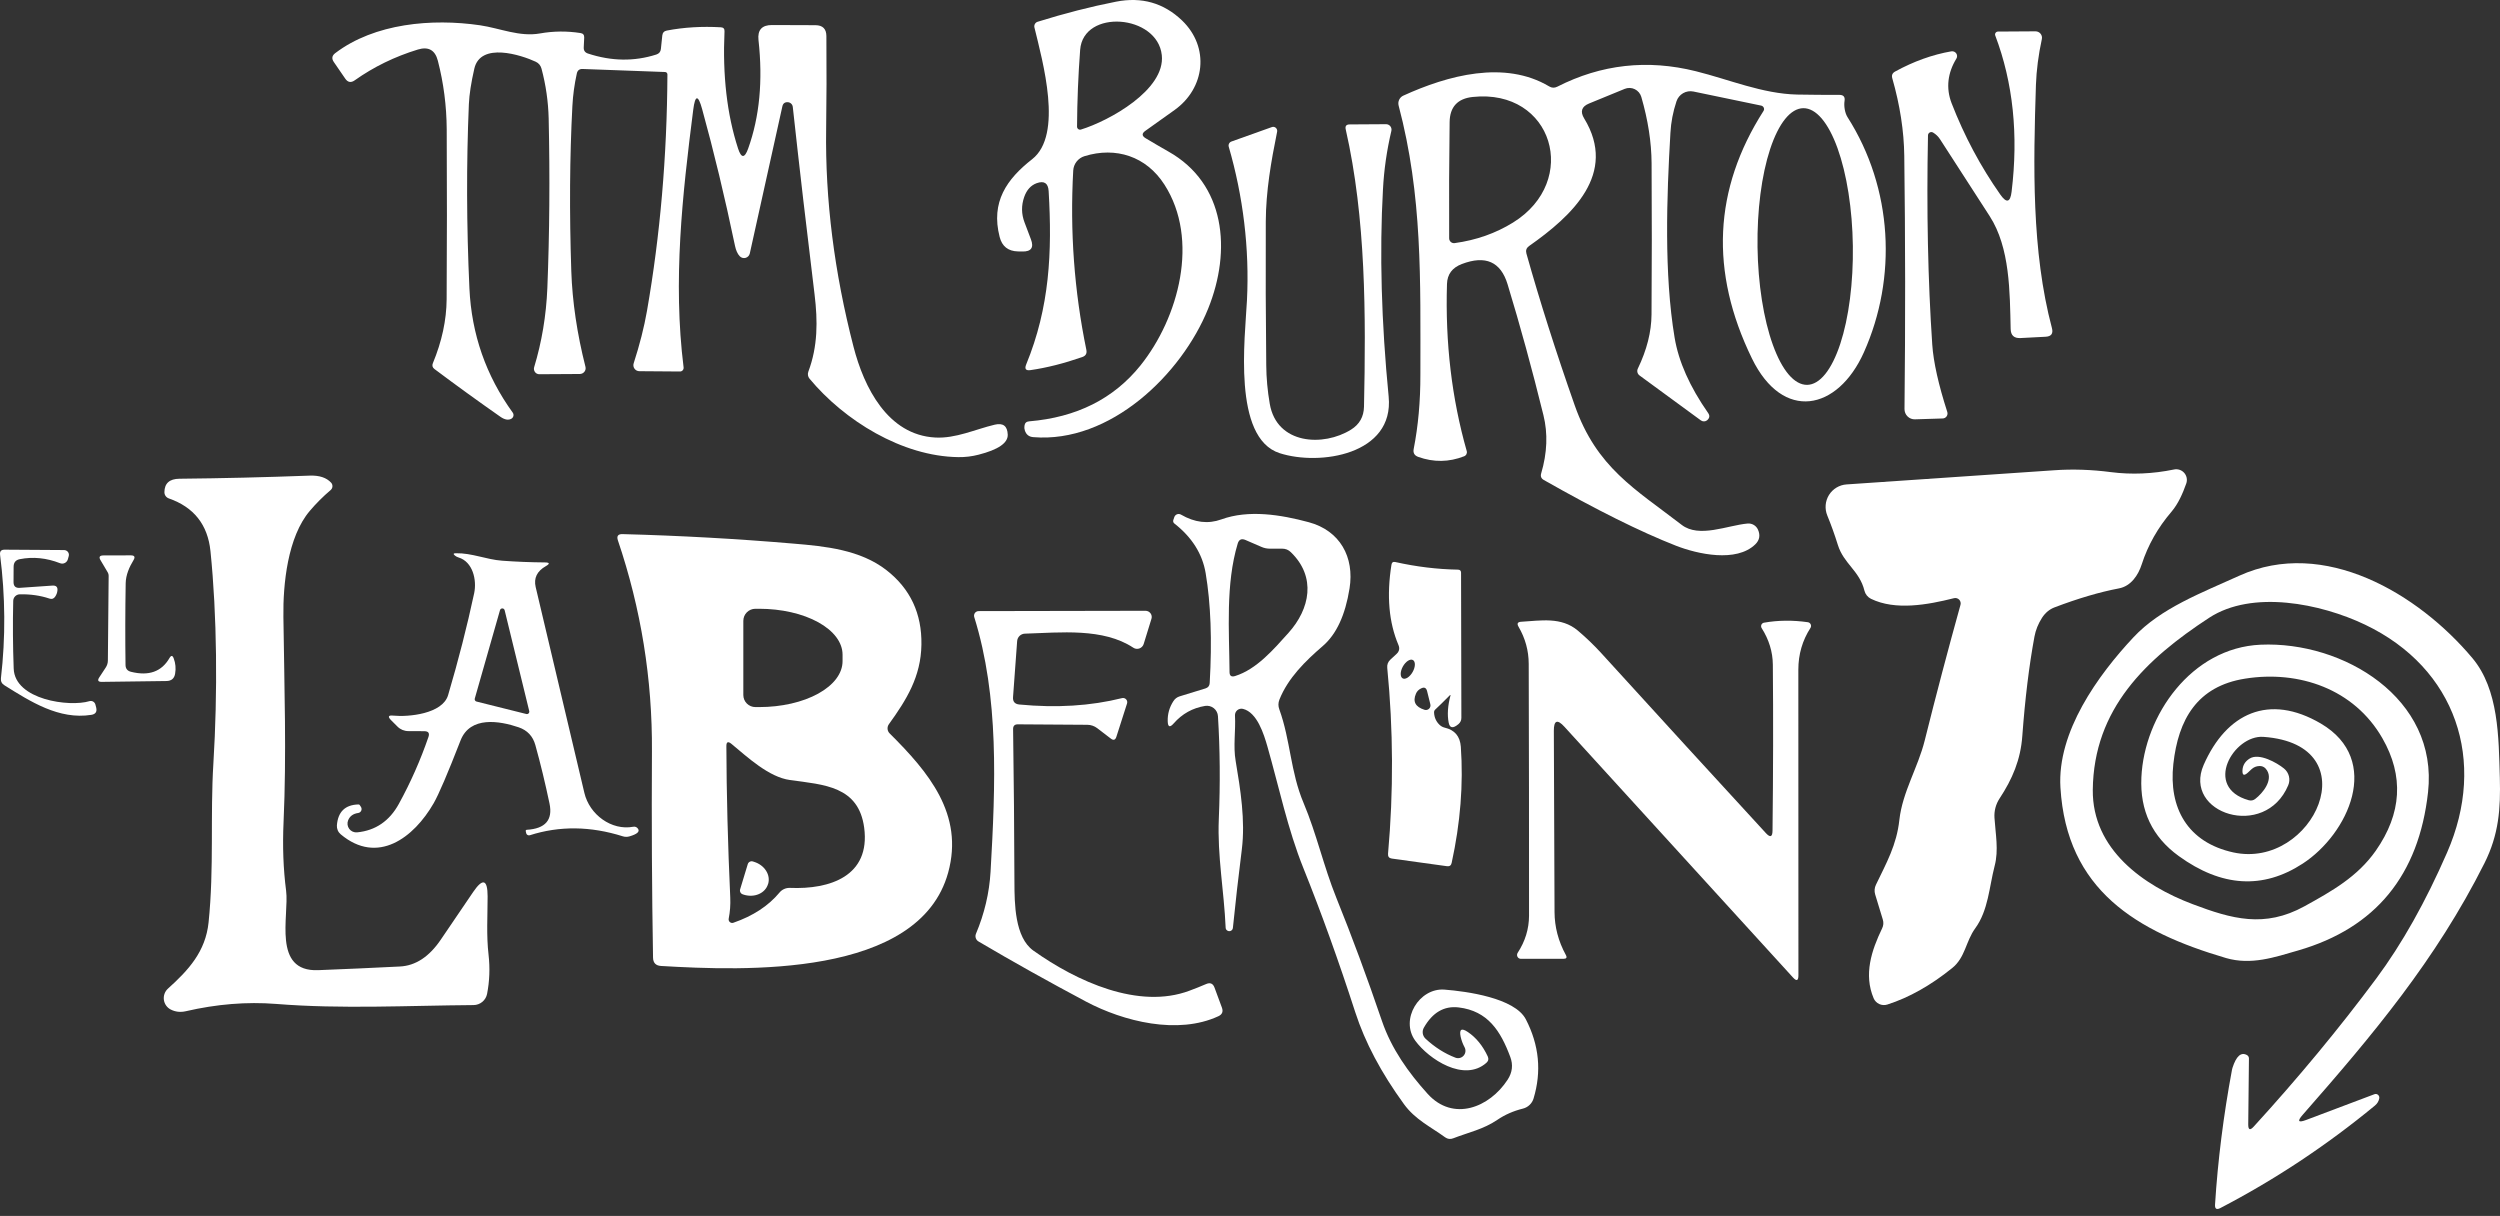 <svg width="220" height="107" viewBox="0 0 220 107" fill="currentColor" xmlns="http://www.w3.org/2000/svg">
<rect x="0" y="0" width="220" height="107" fill="#333333" stroke="none"/>
<path d="M100.822 12.168C101.484 12.565 102.147 12.952 102.813 13.331C107.844 16.157 108.391 22.029 106.317 27.162C103.977 32.959 97.681 39.029 90.919 38.468C90.545 38.436 90.301 38.24 90.187 37.88C90.141 37.747 90.13 37.61 90.153 37.469C90.185 37.227 90.319 37.097 90.556 37.079C94.736 36.732 98.005 35.092 100.363 32.158C103.737 27.942 105.572 21.078 102.471 16.247C100.87 13.748 98.187 12.893 95.436 13.742C95.16 13.826 94.918 13.993 94.74 14.22C94.563 14.446 94.459 14.721 94.444 15.008C94.147 20.346 94.533 25.606 95.6 30.789C95.664 31.104 95.546 31.314 95.244 31.419C93.615 31.985 92.099 32.368 90.693 32.569C90.273 32.633 90.144 32.468 90.303 32.076C92.377 27.032 92.596 22.166 92.281 16.821C92.24 16.114 91.886 15.882 91.22 16.123C90.714 16.31 90.351 16.712 90.132 17.328C89.868 18.081 89.877 18.829 90.159 19.573L90.721 21.058C90.999 21.792 90.746 22.15 89.961 22.132L89.571 22.125C88.713 22.102 88.179 21.678 87.969 20.852C87.176 17.773 88.592 15.761 90.83 14.009C93.575 11.86 91.754 5.413 91.029 2.415C91.004 2.311 91.02 2.201 91.072 2.109C91.124 2.016 91.209 1.947 91.309 1.916C93.677 1.177 95.974 0.588 98.201 0.15C100.464 -0.297 102.405 0.255 104.025 1.806C106.475 4.167 106.044 7.76 103.368 9.677C102.519 10.283 101.661 10.895 100.795 11.511C100.466 11.743 100.475 11.962 100.822 12.168ZM102.239 4.859C101.862 1.259 95.326 0.759 95.053 4.386C94.884 6.636 94.793 8.889 94.779 11.148C94.779 11.189 94.789 11.23 94.808 11.267C94.827 11.303 94.854 11.335 94.887 11.36C94.92 11.384 94.959 11.401 94.999 11.408C95.04 11.415 95.082 11.413 95.121 11.401C97.612 10.635 102.56 7.904 102.239 4.859Z" fill="white"/>
<path d="M61.786 9.594C61.434 8.317 61.174 8.338 61.005 9.656C60.047 17.171 59.206 24.699 60.157 32.336C60.162 32.381 60.157 32.427 60.143 32.47C60.13 32.513 60.107 32.553 60.078 32.586C60.048 32.62 60.011 32.647 59.971 32.665C59.93 32.683 59.886 32.692 59.842 32.692L56.263 32.665C56.179 32.664 56.097 32.645 56.023 32.607C55.949 32.569 55.885 32.514 55.837 32.446C55.788 32.379 55.756 32.301 55.743 32.219C55.73 32.136 55.737 32.053 55.763 31.973C56.292 30.335 56.682 28.8 56.933 27.368C58.097 20.693 58.697 13.753 58.733 6.549C58.733 6.494 58.712 6.441 58.674 6.401C58.635 6.362 58.583 6.339 58.528 6.337L51.267 6.07C50.988 6.061 50.82 6.193 50.76 6.467C50.55 7.416 50.42 8.369 50.37 9.328C50.133 13.822 50.101 18.667 50.274 23.864C50.366 26.555 50.781 29.359 51.52 32.275C51.54 32.349 51.542 32.427 51.527 32.503C51.511 32.579 51.478 32.65 51.431 32.711C51.383 32.773 51.322 32.822 51.252 32.857C51.182 32.892 51.105 32.91 51.027 32.911L47.462 32.932C47.388 32.933 47.316 32.916 47.249 32.884C47.183 32.851 47.126 32.803 47.081 32.744C47.037 32.685 47.007 32.616 46.993 32.543C46.979 32.47 46.983 32.394 47.003 32.322C47.678 30.096 48.066 27.771 48.167 25.349C48.358 20.549 48.397 15.576 48.283 10.429C48.246 8.938 48.036 7.475 47.653 6.043C47.576 5.76 47.407 5.557 47.147 5.434C45.867 4.838 42.281 3.675 41.74 6.043C41.457 7.279 41.298 8.317 41.261 9.156C41.038 14.422 41.054 19.83 41.309 25.383C41.496 29.412 42.767 33.055 45.121 36.312C45.15 36.353 45.17 36.398 45.18 36.446C45.191 36.494 45.192 36.544 45.183 36.593C45.174 36.641 45.155 36.687 45.128 36.728C45.101 36.77 45.066 36.805 45.025 36.833C44.756 37.001 44.425 36.949 44.033 36.675C42.076 35.306 40.141 33.906 38.23 32.473C38.052 32.336 38.006 32.165 38.093 31.96C38.886 30.044 39.29 28.171 39.304 26.341C39.336 21.459 39.338 16.47 39.311 11.374C39.297 9.312 39.037 7.302 38.531 5.345C38.289 4.405 37.703 4.076 36.772 4.359C34.742 4.98 32.889 5.883 31.215 7.069C30.886 7.302 30.608 7.252 30.38 6.919L29.374 5.454C29.168 5.153 29.212 4.893 29.504 4.674C32.967 2.046 38.011 1.608 42.24 2.224C43.999 2.484 45.717 3.264 47.523 2.942C48.705 2.733 49.891 2.721 51.082 2.908C51.31 2.94 51.42 3.072 51.41 3.305L51.369 4.174C51.356 4.443 51.477 4.621 51.732 4.708C53.803 5.392 55.813 5.422 57.761 4.797C57.999 4.719 58.131 4.558 58.158 4.311L58.282 3.12C58.309 2.879 58.441 2.735 58.678 2.689C60.184 2.402 61.772 2.306 63.442 2.402C63.661 2.415 63.766 2.532 63.757 2.751C63.579 6.633 63.975 10.071 64.947 13.064C65.23 13.94 65.527 13.945 65.837 13.078C66.841 10.281 67.144 7.097 66.747 3.524C66.651 2.639 67.048 2.199 67.938 2.203L71.764 2.217C72.398 2.222 72.717 2.539 72.722 3.168C72.745 6.084 72.738 8.814 72.701 11.36C72.61 17.561 73.413 23.946 75.11 30.516C76.034 34.109 78.128 38.276 82.296 38.502C84.096 38.605 85.828 37.777 87.532 37.373C88.271 37.195 88.654 37.487 88.681 38.249C88.704 38.984 87.846 39.572 86.108 40.015C85.529 40.165 84.938 40.236 84.336 40.227C79.381 40.165 74.289 36.997 71.237 33.322C71.166 33.239 71.12 33.138 71.102 33.029C71.084 32.921 71.095 32.809 71.134 32.706C71.969 30.475 71.969 28.264 71.682 25.91C70.988 20.248 70.349 14.748 69.765 9.41C69.754 9.299 69.703 9.196 69.621 9.12C69.54 9.043 69.433 8.998 69.32 8.992C69.06 8.983 68.903 9.106 68.848 9.362C67.867 13.819 66.912 18.136 65.981 22.31C65.959 22.401 65.913 22.485 65.848 22.552C65.783 22.62 65.701 22.668 65.611 22.693C65.52 22.717 65.425 22.717 65.335 22.692C65.244 22.667 65.163 22.617 65.098 22.55C64.906 22.349 64.767 22.043 64.68 21.633C63.786 17.353 62.821 13.34 61.786 9.594Z" fill="white"/>
<path d="M177.02 16.876C177.631 11.857 177.152 7.274 175.583 3.127C175.567 3.089 175.561 3.047 175.566 3.006C175.571 2.965 175.585 2.926 175.609 2.892C175.632 2.857 175.664 2.829 175.701 2.809C175.739 2.789 175.78 2.779 175.822 2.778L179.128 2.757C179.213 2.758 179.297 2.777 179.373 2.813C179.45 2.85 179.518 2.903 179.571 2.969C179.624 3.034 179.662 3.111 179.681 3.193C179.7 3.275 179.701 3.36 179.682 3.442C179.381 4.838 179.208 6.179 179.162 7.466C178.936 14.522 178.765 22.077 180.572 28.88C180.695 29.354 180.513 29.605 180.024 29.633L177.793 29.749C177.237 29.776 176.951 29.512 176.938 28.955C176.863 25.725 176.89 21.803 175.09 19.018C173.68 16.828 172.225 14.574 170.724 12.256C170.564 12.01 170.361 11.814 170.115 11.668C170.07 11.64 170.019 11.624 169.967 11.622C169.914 11.621 169.862 11.633 169.816 11.658C169.77 11.683 169.732 11.72 169.705 11.765C169.678 11.81 169.663 11.862 169.663 11.914C169.531 18.512 169.656 24.65 170.039 30.331C170.144 31.864 170.585 33.837 171.36 36.251C171.382 36.315 171.387 36.384 171.377 36.452C171.367 36.519 171.342 36.583 171.303 36.639C171.263 36.695 171.212 36.741 171.152 36.773C171.091 36.806 171.025 36.823 170.956 36.825L168.513 36.901C168.394 36.904 168.274 36.884 168.163 36.84C168.051 36.796 167.95 36.73 167.864 36.645C167.778 36.561 167.71 36.46 167.664 36.349C167.618 36.237 167.595 36.118 167.596 35.997C167.678 28.451 167.671 21.021 167.576 13.707C167.548 11.526 167.197 9.254 166.522 6.891C166.444 6.626 166.526 6.428 166.768 6.296C168.401 5.401 170.053 4.808 171.723 4.516C171.804 4.503 171.888 4.514 171.964 4.546C172.04 4.579 172.105 4.633 172.151 4.7C172.197 4.768 172.223 4.847 172.224 4.929C172.226 5.01 172.204 5.09 172.161 5.159C171.401 6.398 171.223 7.74 171.743 9.088C172.866 11.98 174.294 14.659 176.028 17.122C176.575 17.902 176.906 17.82 177.02 16.876Z" fill="white"/>
<path d="M139.407 10.422C142.37 15.288 138.332 19.004 134.555 21.653C134.327 21.817 134.249 22.034 134.322 22.303C135.508 26.523 136.927 30.983 138.579 35.682C140.509 41.157 143.883 43.026 147.989 46.188C149.522 47.371 152.02 46.229 153.786 46.071C153.977 46.054 154.168 46.096 154.333 46.194C154.498 46.291 154.627 46.437 154.703 46.612C154.922 47.105 154.842 47.536 154.463 47.905C152.8 49.52 149.392 48.768 147.482 48.022C144.371 46.803 140.495 44.876 135.855 42.239C135.627 42.111 135.549 41.919 135.622 41.664C136.156 39.857 136.222 38.146 135.821 36.531C134.822 32.475 133.77 28.636 132.666 25.013C132.064 23.033 130.722 22.44 128.642 23.234C127.798 23.553 127.362 24.137 127.335 24.986C127.175 30.16 127.754 35.062 129.073 39.693C129.1 39.783 129.091 39.879 129.049 39.964C129.008 40.049 128.935 40.116 128.847 40.151C127.51 40.676 126.162 40.694 124.802 40.206C124.469 40.087 124.337 39.855 124.405 39.508C124.802 37.487 124.999 35.306 124.994 32.965C124.994 24.589 125.186 17.259 123.078 9.286C123.034 9.115 123.051 8.935 123.126 8.776C123.201 8.617 123.329 8.49 123.488 8.417C127.403 6.631 132.406 5.269 136.327 7.603C136.56 7.744 136.797 7.753 137.039 7.63C140.908 5.659 144.973 5.205 149.234 6.268C152.157 6.994 155.1 8.253 158.145 8.321C159.427 8.344 160.668 8.353 161.868 8.349C162.228 8.349 162.379 8.527 162.32 8.882C162.251 9.32 162.347 9.936 162.58 10.306C166.583 16.588 166.953 24.445 164.024 31.001C161.717 36.155 156.893 37.14 154.169 31.542C150.45 23.909 150.79 16.65 155.188 9.765C155.216 9.723 155.232 9.675 155.237 9.625C155.241 9.575 155.232 9.524 155.212 9.478C155.192 9.431 155.16 9.39 155.12 9.358C155.081 9.326 155.033 9.303 154.983 9.293L149.022 8.054C148.711 7.99 148.387 8.042 148.112 8.201C147.837 8.36 147.63 8.615 147.53 8.917C147.225 9.834 147.047 10.76 146.997 11.695C146.668 17.307 146.429 24.117 147.366 29.715C147.717 31.823 148.701 34.033 150.316 36.346C150.48 36.579 150.45 36.791 150.227 36.983C150.151 37.045 150.056 37.08 149.957 37.083C149.858 37.085 149.76 37.055 149.679 36.996L144.28 33.041C144.187 32.973 144.122 32.876 144.094 32.766C144.067 32.655 144.079 32.54 144.129 32.438C144.923 30.791 145.324 29.204 145.334 27.675C145.365 23.35 145.368 18.911 145.34 14.357C145.327 12.505 145.026 10.564 144.437 8.533C144.394 8.385 144.321 8.248 144.222 8.13C144.123 8.012 144 7.916 143.862 7.849C143.724 7.782 143.573 7.744 143.42 7.74C143.266 7.735 143.114 7.763 142.972 7.822L139.838 9.108C139.181 9.377 139.037 9.816 139.407 10.422ZM127.526 20.975C127.527 21.036 127.54 21.096 127.565 21.151C127.591 21.206 127.628 21.255 127.674 21.295C127.72 21.334 127.774 21.364 127.832 21.381C127.891 21.397 127.952 21.402 128.012 21.393C129.91 21.133 131.621 20.53 133.145 19.586C139.065 15.925 136.656 7.781 129.6 8.533C128.263 8.675 127.585 9.412 127.567 10.744C127.522 14.093 127.508 17.503 127.526 20.975ZM159.027 33.868C159.578 33.86 160.119 33.538 160.619 32.919C161.119 32.3 161.569 31.396 161.943 30.261C162.317 29.125 162.607 27.778 162.797 26.299C162.987 24.819 163.074 23.234 163.051 21.635C163.029 20.037 162.899 18.455 162.667 16.981C162.436 15.507 162.108 14.169 161.703 13.044C161.297 11.919 160.822 11.029 160.305 10.424C159.787 9.82 159.238 9.512 158.687 9.52C158.136 9.528 157.595 9.85 157.094 10.469C156.594 11.088 156.144 11.991 155.77 13.127C155.397 14.263 155.106 15.609 154.916 17.089C154.726 18.569 154.64 20.154 154.662 21.753C154.684 23.351 154.815 24.933 155.046 26.407C155.278 27.881 155.605 29.218 156.011 30.343C156.416 31.468 156.891 32.359 157.408 32.964C157.926 33.568 158.476 33.875 159.027 33.868Z" fill="white"/>
<path d="M118.896 37.804C119.635 37.343 120.014 36.67 120.032 35.785C120.203 27.709 120.203 19.223 118.424 11.387C118.356 11.095 118.472 10.949 118.773 10.949L121.976 10.929C122.048 10.929 122.119 10.945 122.184 10.977C122.249 11.008 122.306 11.054 122.351 11.111C122.395 11.167 122.427 11.233 122.442 11.304C122.458 11.374 122.458 11.447 122.441 11.517C122.04 13.219 121.793 14.93 121.702 16.65C121.392 22.23 121.558 28.314 122.202 34.902C122.701 40.008 116.145 41.02 112.607 39.878C108.446 38.529 109.568 29.721 109.732 26.443C109.965 21.872 109.39 17.252 108.131 12.92C108.102 12.828 108.111 12.728 108.154 12.641C108.197 12.554 108.272 12.488 108.364 12.455L111.929 11.182C111.987 11.161 112.049 11.157 112.11 11.168C112.17 11.18 112.226 11.208 112.273 11.249C112.319 11.29 112.354 11.343 112.375 11.402C112.395 11.461 112.399 11.524 112.388 11.586C111.854 14.22 111.402 16.808 111.389 19.497C111.37 23.799 111.384 28.015 111.43 32.144C111.439 33.258 111.541 34.387 111.738 35.532C112.354 39.125 116.46 39.33 118.896 37.804Z" fill="white"/>
<path d="M172.524 53.223C172.546 53.143 172.546 53.059 172.525 52.979C172.504 52.898 172.462 52.825 172.404 52.766C172.346 52.707 172.273 52.665 172.193 52.643C172.113 52.621 172.029 52.62 171.949 52.641C169.636 53.223 166.795 53.743 164.647 52.696C164.505 52.626 164.38 52.525 164.281 52.403C164.182 52.28 164.11 52.137 164.072 51.984C163.64 50.219 162.251 49.623 161.731 47.953C161.448 47.045 161.138 46.181 160.8 45.36C160.681 45.069 160.633 44.753 160.659 44.44C160.685 44.127 160.786 43.824 160.951 43.557C161.117 43.291 161.344 43.068 161.613 42.906C161.881 42.745 162.185 42.65 162.498 42.629C168.73 42.209 174.821 41.794 180.77 41.383C182.39 41.269 184.055 41.324 185.766 41.548C187.582 41.78 189.432 41.703 191.316 41.315C191.479 41.281 191.648 41.291 191.806 41.344C191.964 41.397 192.105 41.491 192.214 41.617C192.323 41.742 192.397 41.894 192.429 42.058C192.46 42.221 192.447 42.39 192.391 42.547C192.09 43.402 191.686 44.333 191.097 45.024C189.893 46.43 189.019 47.972 188.476 49.651C188.168 50.616 187.525 51.581 186.464 51.779C184.762 52.103 182.874 52.66 180.798 53.449C180.355 53.618 179.99 53.921 179.703 54.359C179.365 54.884 179.141 55.438 179.032 56.022C178.562 58.563 178.206 61.477 177.964 64.762C177.814 66.856 177.095 68.546 175.959 70.271C175.63 70.773 175.474 71.368 175.514 71.968C175.603 73.385 175.898 74.801 175.528 76.204C175.049 78.052 174.974 80.105 173.824 81.686C172.975 82.85 172.955 84.252 171.791 85.19C169.898 86.719 167.995 87.788 166.084 88.4C165.85 88.474 165.597 88.458 165.374 88.356C165.152 88.253 164.975 88.071 164.879 87.846C163.996 85.751 164.688 83.643 165.625 81.7C165.748 81.449 165.769 81.189 165.687 80.92L165.016 78.716C164.928 78.43 164.952 78.122 165.085 77.854C166.002 75.944 166.905 74.363 167.144 72.153C167.418 69.689 168.78 67.554 169.376 65.159C170.37 61.175 171.419 57.197 172.524 53.223Z" fill="white"/>
<path d="M28.005 85.374C30.341 85.283 32.732 85.176 35.177 85.053C36.564 84.989 37.771 84.197 38.797 82.678C39.787 81.218 40.734 79.824 41.638 78.496C42.486 77.251 42.91 77.381 42.91 78.887C42.91 80.604 42.794 82.295 42.993 84.019C43.125 85.197 43.082 86.344 42.863 87.462C42.809 87.737 42.661 87.986 42.444 88.166C42.227 88.345 41.954 88.445 41.672 88.447C35.916 88.488 30.078 88.81 24.289 88.345C21.725 88.144 19.078 88.358 16.35 88.988C15.876 89.097 15.433 89.047 15.022 88.837C14.86 88.754 14.721 88.632 14.616 88.483C14.511 88.333 14.444 88.161 14.42 87.98C14.397 87.799 14.418 87.615 14.481 87.443C14.544 87.272 14.647 87.119 14.783 86.996C16.583 85.374 18.088 83.746 18.355 81.172C18.848 76.382 18.492 71.79 18.779 67.156C19.156 60.997 19.101 54.147 18.52 48.487C18.278 46.169 17.057 44.627 14.858 43.861C14.742 43.82 14.643 43.745 14.572 43.645C14.502 43.546 14.466 43.427 14.468 43.306C14.477 42.531 14.917 42.138 15.789 42.129C19.507 42.093 23.328 42.001 27.252 41.855C28.101 41.823 28.73 42.031 29.141 42.478C29.181 42.523 29.212 42.575 29.231 42.632C29.251 42.688 29.259 42.748 29.255 42.808C29.252 42.868 29.236 42.927 29.209 42.98C29.182 43.034 29.145 43.082 29.1 43.121C28.42 43.701 27.809 44.312 27.266 44.955C25.308 47.248 24.898 51.423 24.939 54.29C25.021 60.511 25.22 66.383 24.953 72.351C24.857 74.481 24.932 76.494 25.178 78.387C25.459 80.584 23.933 85.539 28.005 85.374Z" fill="white"/>
<path d="M128.074 93.074C128.198 93.123 128.334 93.132 128.464 93.1C128.593 93.069 128.71 92.998 128.798 92.898C128.887 92.798 128.942 92.673 128.957 92.54C128.971 92.408 128.945 92.274 128.881 92.157C128.726 91.869 128.612 91.564 128.539 91.24C128.398 90.578 128.607 90.437 129.169 90.816C129.899 91.308 130.483 92.025 130.921 92.964C131.021 93.179 130.982 93.366 130.804 93.526C128.84 95.264 125.74 93.211 124.549 91.589C123.173 89.714 124.898 86.915 127.115 87.086C129.045 87.236 133.295 87.811 134.274 89.7C135.447 91.968 135.672 94.292 134.951 96.674C134.885 96.889 134.764 97.083 134.601 97.237C134.438 97.392 134.238 97.502 134.021 97.556C133.177 97.766 132.424 98.097 131.762 98.549C130.53 99.384 129.244 99.644 127.882 100.171C127.631 100.271 127.394 100.242 127.17 100.082C125.87 99.137 124.549 98.535 123.55 97.166C121.552 94.42 120.123 91.726 119.266 89.084C117.797 84.544 116.275 80.317 114.701 76.403C113.312 72.947 112.559 69.285 111.532 65.692C111.224 64.618 110.629 62.681 109.377 62.38C109.291 62.36 109.201 62.359 109.116 62.38C109.03 62.4 108.95 62.44 108.882 62.496C108.814 62.553 108.761 62.624 108.725 62.705C108.69 62.786 108.674 62.873 108.678 62.962C108.754 64.317 108.507 65.644 108.74 66.979C109.164 69.49 109.596 72.221 109.281 74.746C108.984 77.11 108.722 79.414 108.494 81.659C108.487 81.722 108.462 81.783 108.42 81.832C108.379 81.881 108.323 81.916 108.261 81.932C108.165 81.955 108.076 81.939 107.994 81.884C107.907 81.825 107.862 81.743 107.857 81.638C107.72 78.435 107.118 75.314 107.255 72.077C107.387 68.961 107.362 65.943 107.18 63.023C107.172 62.888 107.136 62.755 107.073 62.635C107.011 62.514 106.924 62.407 106.817 62.322C106.711 62.237 106.588 62.175 106.456 62.14C106.324 62.105 106.186 62.099 106.051 62.12C104.946 62.302 104.025 62.816 103.286 63.66C102.948 64.047 102.772 63.984 102.759 63.468C102.74 62.834 102.907 62.245 103.258 61.702C103.391 61.492 103.575 61.351 103.813 61.278L106.085 60.58C106.317 60.507 106.441 60.35 106.454 60.108C106.669 56.339 106.55 53.116 106.098 50.438C105.811 48.736 104.892 47.278 103.34 46.065C103.296 46.031 103.264 45.983 103.248 45.929C103.232 45.875 103.233 45.817 103.251 45.763L103.34 45.503C103.36 45.447 103.391 45.396 103.433 45.353C103.474 45.311 103.524 45.278 103.58 45.257C103.635 45.236 103.695 45.228 103.754 45.233C103.813 45.237 103.871 45.255 103.922 45.284C105.131 45.987 106.315 46.128 107.474 45.709C109.883 44.833 112.709 45.291 115.173 45.955C117.911 46.694 119.204 49.014 118.759 51.786C118.385 54.131 117.603 55.817 116.412 56.843C114.872 58.171 113.346 59.663 112.586 61.572C112.477 61.855 112.474 62.138 112.579 62.421C113.572 65.165 113.551 67.91 114.715 70.661C115.858 73.371 116.48 76.238 117.596 79.003C118.969 82.402 120.308 86.018 121.613 89.85C122.448 92.294 123.947 94.395 125.637 96.263C127.882 98.734 131.071 97.474 132.673 95.011C133.088 94.372 133.165 93.706 132.905 93.012C132.057 90.733 130.934 88.961 128.361 88.653C127.084 88.502 126.064 89.095 125.302 90.432C125.213 90.586 125.178 90.765 125.204 90.942C125.23 91.118 125.315 91.281 125.446 91.404C126.258 92.157 127.134 92.713 128.074 93.074ZM110.999 48.124L109.609 47.522C109.258 47.367 109.028 47.472 108.918 47.837C107.844 51.409 108.172 55.516 108.199 59.136C108.199 59.474 108.361 59.592 108.685 59.492C110.581 58.903 112.08 57.144 113.38 55.7C115.283 53.586 115.851 50.773 113.592 48.59C113.382 48.385 113.129 48.282 112.833 48.282H111.738C111.482 48.282 111.236 48.229 110.999 48.124Z" fill="white"/>
<path d="M78.224 63.728C78.136 63.848 78.094 63.995 78.106 64.144C78.117 64.292 78.181 64.431 78.286 64.536C81.701 67.93 84.849 71.653 83.439 76.786C80.886 86.073 65.372 85.43 58.172 85.005C57.711 84.978 57.476 84.734 57.467 84.273C57.367 78.392 57.335 72.342 57.371 66.124C57.412 59.768 56.413 53.577 54.374 47.55C54.251 47.176 54.385 46.993 54.778 47.002C59.833 47.135 64.845 47.413 69.813 47.837C72.633 48.07 75.699 48.378 78.005 50.171C80.104 51.804 81.13 53.99 81.085 56.727C81.044 59.54 79.784 61.566 78.224 63.728ZM65.413 54.633V61.162C65.413 61.443 65.524 61.713 65.723 61.912C65.922 62.111 66.192 62.223 66.473 62.223H66.823C67.784 62.223 68.736 62.118 69.625 61.915C70.513 61.712 71.32 61.415 72 61.04C72.68 60.665 73.22 60.22 73.588 59.73C73.956 59.24 74.145 58.715 74.145 58.185V57.61C74.145 57.08 73.956 56.555 73.588 56.065C73.22 55.575 72.68 55.13 72 54.755C71.32 54.38 70.513 54.083 69.625 53.88C68.736 53.677 67.784 53.572 66.823 53.572H66.473C66.192 53.572 65.922 53.684 65.723 53.883C65.524 54.082 65.413 54.352 65.413 54.633ZM69.512 78.134C73.043 78.285 76.609 77.094 76.048 72.837C75.555 69.176 72.53 69.06 69.519 68.642C67.657 68.389 65.789 66.637 64.366 65.46C64.064 65.213 63.916 65.284 63.921 65.672C63.934 69.838 64.049 74.279 64.263 78.997C64.29 79.622 64.245 80.235 64.126 80.838C64.114 80.893 64.117 80.95 64.135 81.004C64.152 81.058 64.184 81.106 64.227 81.143C64.27 81.18 64.322 81.205 64.377 81.215C64.433 81.225 64.49 81.22 64.543 81.2C66.268 80.603 67.619 79.718 68.595 78.545C68.706 78.411 68.846 78.304 69.005 78.233C69.164 78.162 69.338 78.128 69.512 78.134Z" fill="white"/>
<path d="M1.198 49.883C1.198 49.888 1.196 50.335 1.191 51.224C1.191 51.585 1.371 51.754 1.732 51.731L4.613 51.532C4.951 51.51 5.097 51.665 5.051 51.998C5.028 52.176 4.964 52.342 4.859 52.498C4.736 52.689 4.567 52.748 4.353 52.675C3.555 52.406 2.685 52.281 1.746 52.299C1.593 52.301 1.447 52.362 1.338 52.469C1.23 52.576 1.167 52.721 1.164 52.874C1.118 54.863 1.132 56.85 1.205 58.835C1.301 61.593 6.125 62.236 7.871 61.702C7.925 61.686 7.983 61.681 8.04 61.688C8.097 61.694 8.152 61.713 8.201 61.742C8.25 61.771 8.293 61.809 8.327 61.856C8.361 61.902 8.385 61.954 8.398 62.01L8.466 62.27C8.553 62.635 8.409 62.847 8.035 62.907C5.188 63.358 2.669 61.73 0.39 60.306C0.153 60.16 0.051 59.95 0.082 59.676C0.498 56.09 0.473 52.475 0.007 48.829C-0.034 48.519 0.101 48.366 0.411 48.371L5.646 48.405C5.711 48.406 5.774 48.422 5.832 48.451C5.89 48.48 5.94 48.521 5.979 48.572C6.018 48.623 6.044 48.681 6.057 48.744C6.069 48.806 6.067 48.871 6.05 48.932L5.975 49.206C5.957 49.277 5.923 49.344 5.877 49.402C5.831 49.46 5.773 49.508 5.708 49.541C5.642 49.575 5.571 49.594 5.498 49.598C5.424 49.601 5.352 49.589 5.284 49.562C4.088 49.096 2.909 48.977 1.746 49.206C1.381 49.274 1.198 49.5 1.198 49.883Z" fill="white"/>
<path d="M37.333 64.344L35.937 64.337C35.577 64.337 35.235 64.197 34.986 63.947L34.424 63.386C34.1 63.062 34.166 62.925 34.623 62.975C35.916 63.105 38.941 62.838 39.434 61.168C40.342 58.093 41.106 55.105 41.727 52.203C41.973 51.04 41.61 49.431 40.344 49.055C40.235 49.023 40.134 48.971 40.043 48.898C39.865 48.756 39.888 48.685 40.111 48.685C41.535 48.658 42.787 49.24 44.197 49.343C45.443 49.434 46.691 49.484 47.941 49.493C48.379 49.498 48.408 49.607 48.03 49.822C47.254 50.264 46.957 50.878 47.14 51.663C48.572 57.717 50.001 63.753 51.424 69.771C51.876 71.694 53.819 73.111 55.722 72.755C55.9 72.723 56.041 72.782 56.146 72.933C56.32 73.184 56.066 73.407 55.387 73.603C55.199 73.657 54.999 73.655 54.812 73.597C51.965 72.698 49.236 72.666 46.627 73.501C46.593 73.511 46.558 73.515 46.523 73.512C46.489 73.508 46.455 73.498 46.425 73.481C46.395 73.465 46.368 73.442 46.348 73.415C46.327 73.387 46.312 73.356 46.305 73.323L46.264 73.131C46.261 73.119 46.261 73.106 46.264 73.093C46.267 73.08 46.273 73.068 46.282 73.058C46.29 73.047 46.301 73.039 46.313 73.033C46.325 73.026 46.339 73.023 46.353 73.022C47.991 72.926 48.659 72.157 48.358 70.715C47.975 68.895 47.56 67.18 47.112 65.569C46.894 64.784 46.403 64.262 45.641 64.002C43.964 63.434 41.377 62.989 40.529 65.158C39.397 68.069 38.608 69.912 38.161 70.688C36.416 73.72 33.227 76.142 29.983 73.419C29.868 73.323 29.778 73.203 29.72 73.066C29.662 72.929 29.637 72.78 29.647 72.632C29.739 71.436 30.37 70.823 31.543 70.791C31.598 70.786 31.639 70.809 31.666 70.859L31.769 71.016C31.799 71.066 31.816 71.123 31.819 71.18C31.822 71.239 31.81 71.296 31.785 71.349C31.76 71.401 31.722 71.446 31.675 71.48C31.628 71.514 31.573 71.536 31.516 71.543C31.073 71.607 30.779 71.824 30.633 72.194C30.584 72.317 30.568 72.45 30.586 72.582C30.604 72.713 30.655 72.837 30.734 72.943C30.814 73.049 30.92 73.132 31.041 73.186C31.162 73.239 31.295 73.26 31.427 73.248C33.046 73.088 34.271 72.251 35.102 70.736C36.138 68.847 37.004 66.888 37.702 64.857C37.821 64.515 37.698 64.344 37.333 64.344ZM41.781 61.47C41.773 61.497 41.77 61.526 41.773 61.554C41.777 61.583 41.785 61.61 41.8 61.635C41.814 61.66 41.833 61.682 41.855 61.699C41.878 61.717 41.904 61.729 41.932 61.736L46.312 62.831C46.348 62.841 46.386 62.841 46.422 62.832C46.458 62.822 46.491 62.803 46.517 62.777C46.543 62.75 46.562 62.717 46.572 62.681C46.582 62.645 46.582 62.607 46.572 62.571L44.409 53.702C44.398 53.656 44.372 53.616 44.336 53.586C44.299 53.557 44.254 53.541 44.207 53.54C44.16 53.539 44.114 53.554 44.076 53.582C44.038 53.61 44.011 53.65 43.999 53.695L41.781 61.47Z" fill="white"/>
<path d="M11.518 59.116C13.088 59.513 14.219 59.111 14.913 57.911C15.063 57.651 15.189 57.663 15.289 57.946C15.449 58.374 15.49 58.817 15.412 59.273C15.344 59.702 15.091 59.921 14.653 59.93L8.959 60.005C8.63 60.01 8.557 59.875 8.74 59.602L9.294 58.76C9.427 58.564 9.493 58.349 9.493 58.117L9.561 50.698C9.566 50.573 9.532 50.449 9.465 50.342L8.849 49.302C8.681 49.024 8.76 48.882 9.089 48.878L11.498 48.871C11.84 48.866 11.922 49.01 11.744 49.302C11.375 49.904 11.074 50.602 11.06 51.321C11.019 53.794 11.014 56.191 11.046 58.514C11.051 58.837 11.208 59.038 11.518 59.116Z" fill="white"/>
<path d="M127.594 61.175C127.02 61.755 126.595 62.17 126.322 62.421C126.23 62.498 126.189 62.596 126.198 62.715C126.221 63.144 126.383 63.502 126.684 63.789C126.817 63.913 126.969 63.995 127.143 64.036C128.014 64.237 128.484 64.796 128.553 65.713C128.785 69.007 128.516 72.415 127.745 75.937C127.699 76.161 127.56 76.256 127.328 76.225L122.482 75.554C122.24 75.522 122.129 75.383 122.147 75.136C122.635 69.657 122.612 64.202 122.078 58.773C122.051 58.486 122.142 58.244 122.352 58.048L122.893 57.548C123.135 57.324 123.192 57.062 123.064 56.761C122.22 54.776 122.015 52.422 122.448 49.698C122.48 49.493 122.594 49.413 122.79 49.459C124.643 49.874 126.481 50.097 128.306 50.129C128.484 50.134 128.573 50.225 128.573 50.403L128.601 63.167C128.603 63.27 128.582 63.372 128.539 63.467C128.496 63.561 128.433 63.646 128.354 63.714C127.871 64.125 127.581 64.086 127.485 63.598C127.348 62.904 127.401 62.106 127.642 61.203C127.644 61.199 127.645 61.196 127.646 61.192C127.646 61.189 127.646 61.185 127.645 61.182C127.644 61.178 127.642 61.175 127.64 61.172C127.638 61.169 127.635 61.167 127.632 61.165C127.629 61.163 127.626 61.162 127.622 61.161C127.618 61.161 127.615 61.161 127.611 61.162C127.608 61.163 127.604 61.165 127.602 61.167C127.599 61.169 127.596 61.172 127.594 61.175ZM123.433 59.695C123.489 59.727 123.557 59.737 123.632 59.726C123.707 59.715 123.787 59.682 123.869 59.63C123.951 59.577 124.033 59.506 124.109 59.42C124.186 59.335 124.256 59.236 124.315 59.13C124.374 59.025 124.422 58.914 124.455 58.804C124.489 58.694 124.507 58.587 124.509 58.49C124.511 58.393 124.497 58.307 124.467 58.237C124.438 58.167 124.394 58.115 124.337 58.084C124.281 58.052 124.213 58.041 124.139 58.053C124.064 58.064 123.983 58.097 123.901 58.149C123.819 58.202 123.738 58.273 123.661 58.358C123.585 58.444 123.515 58.542 123.455 58.648C123.396 58.754 123.348 58.865 123.315 58.975C123.282 59.085 123.264 59.191 123.262 59.289C123.26 59.386 123.274 59.472 123.303 59.541C123.332 59.611 123.377 59.663 123.433 59.695ZM125.87 61.976L125.589 60.84C125.516 60.52 125.334 60.436 125.042 60.587C124.832 60.691 124.686 60.844 124.604 61.045C124.303 61.739 124.554 62.211 125.357 62.462C125.425 62.484 125.499 62.487 125.569 62.471C125.639 62.455 125.704 62.42 125.757 62.37C125.809 62.321 125.847 62.258 125.867 62.188C125.887 62.119 125.888 62.046 125.87 61.976Z" fill="white"/>
<path d="M197.845 98.946C197.841 99.434 198.003 99.498 198.331 99.137C202.264 94.83 205.855 90.492 209.103 86.121C211.371 83.068 213.451 79.368 215.345 75.02C218.856 66.986 216.159 58.807 208.118 54.968C204.23 53.114 198.208 51.882 194.403 54.366C188.86 57.993 184.24 62.359 184.165 69.511C184.117 74.74 188.606 77.929 192.966 79.571C196.394 80.865 199.276 81.686 202.786 79.756C205.195 78.428 207.454 77.162 209.069 74.863C211.359 71.582 211.553 68.284 209.651 64.967C207.16 60.621 202.301 58.972 197.585 59.718C193.335 60.382 191.686 63.331 191.255 67.225C190.824 71.099 192.507 74.13 196.531 75.013C203.574 76.546 208.617 65.514 199.18 64.844C196.559 64.659 193.835 69.292 197.893 70.421C198.099 70.476 198.286 70.439 198.454 70.312C199.139 69.785 200.035 68.669 199.501 67.8C199.337 67.531 199.111 67.401 198.824 67.41C198.559 67.419 198.329 67.513 198.133 67.691L197.811 67.992C197.469 68.302 197.312 68.227 197.339 67.766C197.366 67.337 197.576 66.999 197.969 66.753C198.797 66.233 200.364 67.116 200.993 67.629C201.207 67.803 201.358 68.041 201.425 68.308C201.492 68.574 201.47 68.855 201.363 69.107C199.324 73.939 192.049 71.591 193.924 67.307C195.922 62.763 199.666 60.991 204.237 63.673C209.699 66.883 206.619 73.412 202.636 75.999C199.132 78.28 195.498 78.059 191.734 75.335C189.402 73.651 188.305 71.343 188.442 68.409C188.688 62.962 192.843 57.001 198.933 56.734C206.201 56.412 214.585 61.435 213.668 69.709C212.86 77.019 209.055 81.661 202.253 83.636C200.152 84.246 198.099 84.95 195.888 84.307C188.004 81.987 181.865 78.326 181.318 69.306C181.017 64.412 184.616 59.423 187.744 56.084C190.153 53.504 193.78 52.155 197.058 50.663C204.518 47.283 212.806 52.237 217.569 57.911C219.896 60.683 219.882 64.891 219.985 68.423C220.06 71.188 219.896 73.439 218.63 75.965C214.352 84.485 208.775 91.11 202.636 98.104C202.139 98.67 202.241 98.82 202.944 98.556L208.953 96.29C209.004 96.271 209.06 96.265 209.114 96.274C209.168 96.282 209.219 96.306 209.262 96.341C209.305 96.376 209.338 96.422 209.359 96.475C209.379 96.527 209.385 96.584 209.377 96.639C209.336 96.895 209.208 97.112 208.994 97.29C204.732 100.803 200.197 103.809 195.388 106.31C195.055 106.483 194.9 106.38 194.923 106.002C195.169 102.114 195.667 98.161 196.415 94.141C196.424 94.082 196.438 94.027 196.456 93.977C196.789 92.933 197.216 92.556 197.736 92.848C197.787 92.877 197.83 92.92 197.861 92.971C197.891 93.023 197.907 93.082 197.907 93.142L197.845 98.946Z" fill="white"/>
<path d="M89.694 61.996C92.965 62.311 95.979 62.124 98.735 61.435C98.799 61.418 98.866 61.419 98.93 61.437C98.994 61.456 99.052 61.491 99.097 61.539C99.143 61.587 99.174 61.647 99.189 61.712C99.203 61.777 99.2 61.844 99.18 61.907L98.242 64.836C98.151 65.124 97.986 65.176 97.749 64.994L96.552 64.077C96.307 63.89 96.007 63.787 95.696 63.782L89.564 63.741C89.29 63.741 89.153 63.878 89.153 64.152C89.217 68.614 89.256 73.117 89.27 77.661C89.277 79.482 89.29 82.486 90.94 83.656C94.745 86.36 100.199 88.865 104.675 87.181C105.168 86.999 105.658 86.802 106.146 86.593C106.502 86.442 106.746 86.549 106.879 86.914L107.529 88.673C107.657 89.02 107.554 89.271 107.221 89.426C103.655 91.082 98.885 89.898 95.566 88.139C92.254 86.378 89.101 84.615 86.108 82.849C85.996 82.783 85.912 82.679 85.87 82.556C85.829 82.433 85.833 82.299 85.882 82.178C86.63 80.399 87.059 78.579 87.169 76.717C87.607 69.066 87.928 61.346 85.732 54.297C85.713 54.236 85.71 54.172 85.721 54.11C85.732 54.048 85.757 53.989 85.795 53.938C85.833 53.888 85.882 53.847 85.939 53.819C85.996 53.791 86.058 53.776 86.122 53.777L100.808 53.749C100.894 53.75 100.979 53.771 101.055 53.809C101.131 53.848 101.198 53.904 101.248 53.973C101.299 54.041 101.332 54.121 101.346 54.204C101.36 54.288 101.354 54.374 101.328 54.454L100.644 56.672C100.616 56.762 100.567 56.844 100.502 56.912C100.436 56.98 100.357 57.032 100.268 57.064C100.18 57.096 100.086 57.107 99.993 57.096C99.9 57.084 99.812 57.052 99.734 57C97.072 55.241 93.328 55.666 90.187 55.762C90.014 55.768 89.849 55.837 89.724 55.957C89.599 56.077 89.523 56.239 89.509 56.412L89.147 61.353C89.119 61.741 89.302 61.955 89.694 61.996Z" fill="white"/>
<path d="M155.4 73.316C155.784 73.731 155.978 73.656 155.982 73.09C156.041 67.976 156.051 63.11 156.01 58.493C156 57.366 155.672 56.291 155.024 55.269C154.997 55.226 154.981 55.176 154.978 55.125C154.974 55.074 154.983 55.023 155.003 54.976C155.023 54.93 155.054 54.889 155.094 54.858C155.133 54.827 155.18 54.806 155.229 54.797C156.475 54.578 157.764 54.564 159.096 54.756C159.15 54.765 159.2 54.786 159.244 54.819C159.287 54.852 159.321 54.896 159.343 54.945C159.366 54.995 159.376 55.049 159.372 55.103C159.368 55.157 159.351 55.21 159.322 55.256C158.61 56.36 158.254 57.585 158.254 58.931C158.259 67.732 158.261 76.697 158.261 85.826C158.261 86.31 158.099 86.372 157.775 86.011L137.668 63.954C137.043 63.265 136.733 63.386 136.738 64.317C136.76 69.582 136.781 74.895 136.799 80.256C136.804 81.57 137.135 82.829 137.792 84.034C137.919 84.262 137.851 84.376 137.586 84.376H133.836C133.775 84.376 133.716 84.36 133.663 84.329C133.611 84.298 133.568 84.253 133.54 84.199C133.511 84.145 133.497 84.084 133.5 84.022C133.503 83.961 133.522 83.901 133.555 83.849C134.217 82.836 134.55 81.748 134.555 80.584C134.559 73.234 134.55 65.845 134.527 58.417C134.523 57.254 134.224 56.166 133.631 55.153C133.471 54.879 133.548 54.733 133.863 54.715C135.554 54.619 137.388 54.257 138.852 55.495C139.596 56.125 140.292 56.795 140.94 57.507C146.072 63.146 150.893 68.416 155.4 73.316Z" fill="white"/>
<path d="M65.803 76.047C65.816 76.002 65.838 75.96 65.868 75.924C65.897 75.887 65.934 75.857 65.975 75.835C66.016 75.812 66.062 75.798 66.109 75.794C66.155 75.789 66.203 75.794 66.248 75.807L66.357 75.842C66.801 75.977 67.181 76.258 67.413 76.623C67.646 76.987 67.711 77.405 67.596 77.785L67.582 77.813C67.525 78.001 67.425 78.175 67.287 78.323C67.15 78.472 66.978 78.593 66.782 78.678C66.586 78.764 66.368 78.814 66.143 78.823C65.917 78.833 65.688 78.804 65.467 78.737L65.365 78.702C65.275 78.674 65.2 78.611 65.156 78.528C65.113 78.445 65.104 78.347 65.132 78.257L65.803 76.047Z" fill="white"/>
</svg>
